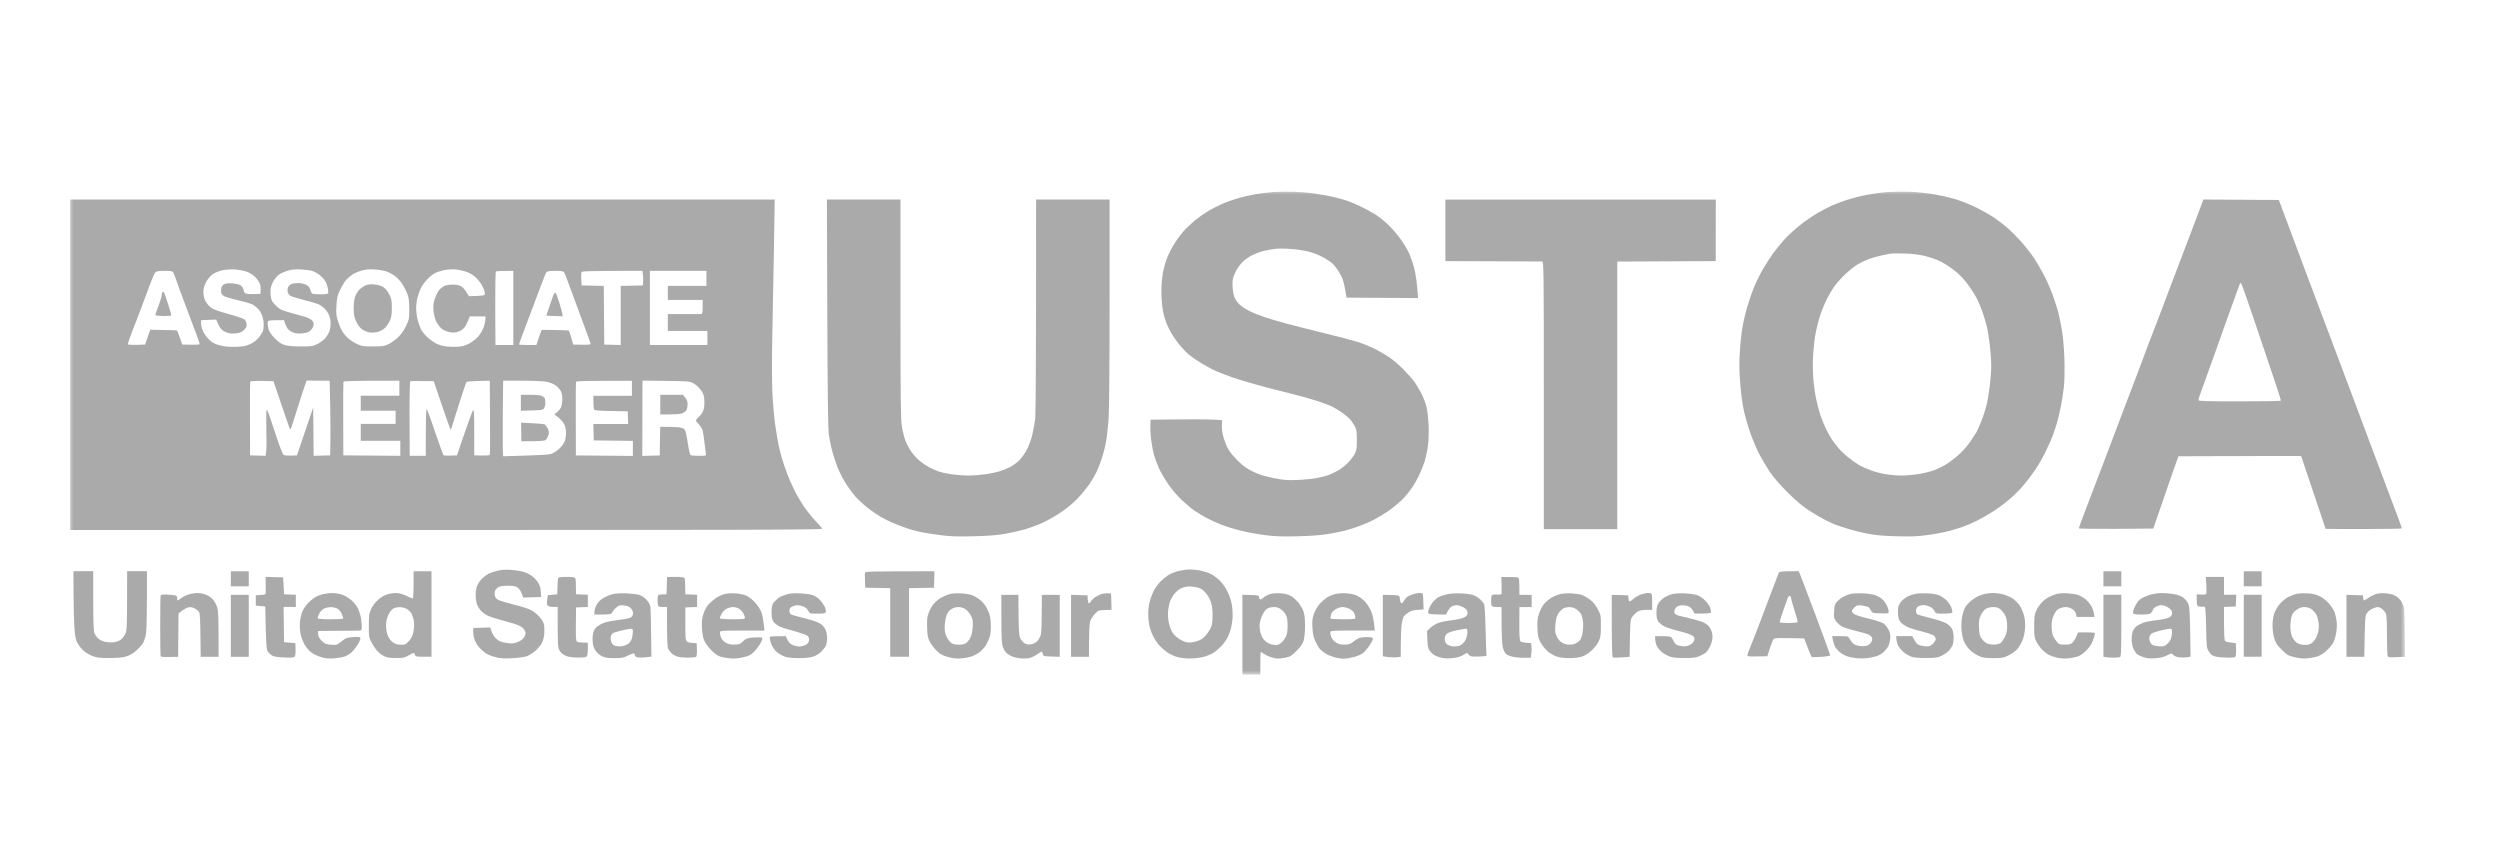 <?xml version="1.0" encoding="UTF-8"?> <svg xmlns="http://www.w3.org/2000/svg" width="289" height="100" viewBox="0 0 289 100" fill="none"><mask id="mask0_15875_25059" style="mask-type:luminance" maskUnits="userSpaceOnUse" x="8" y="22" width="270" height="56"><path d="M278 22H8V78H278V22Z" fill="white"></path></mask><g mask="url(#mask0_15875_25059)"><path d="M145.091 22.456C145.635 22.358 146.583 22.239 147.214 22.196C147.846 22.163 148.902 22.141 149.555 22.163C150.209 22.196 151.069 22.25 151.461 22.304C151.853 22.358 152.637 22.478 153.203 22.575C153.769 22.673 154.651 22.879 155.163 23.031C155.675 23.172 156.578 23.52 157.177 23.813C157.776 24.095 158.615 24.551 159.029 24.811C159.442 25.082 160.139 25.647 160.553 26.059C160.978 26.472 161.598 27.199 161.936 27.676C162.273 28.154 162.698 28.859 162.883 29.25C163.057 29.641 163.34 30.444 163.493 31.041C163.645 31.648 163.809 32.647 163.929 34.459L155.653 34.405L155.522 33.591C155.457 33.146 155.315 32.56 155.218 32.289C155.119 32.017 154.869 31.551 154.673 31.258C154.477 30.954 154.194 30.607 154.052 30.476C153.911 30.346 153.508 30.064 153.148 29.847C152.789 29.641 152.114 29.337 151.646 29.196C151.156 29.033 150.274 28.87 149.534 28.805C148.826 28.74 147.933 28.718 147.541 28.751C147.149 28.794 146.517 28.903 146.125 29C145.733 29.087 145.134 29.315 144.797 29.478C144.448 29.651 143.958 29.977 143.708 30.216C143.447 30.444 143.066 30.965 142.859 31.377C142.532 32.017 142.477 32.224 142.477 32.875C142.477 33.298 142.554 33.884 142.641 34.188C142.75 34.535 142.957 34.872 143.251 35.165C143.49 35.403 144.056 35.772 144.503 35.989C144.949 36.206 145.777 36.532 146.343 36.717C146.909 36.901 148.042 37.227 148.847 37.444C149.653 37.661 151.591 38.149 153.148 38.529C154.706 38.909 156.393 39.354 156.905 39.517C157.417 39.669 158.223 39.994 158.702 40.222C159.181 40.439 159.965 40.884 160.444 41.199C160.923 41.503 161.729 42.186 162.241 42.707C162.753 43.228 163.34 43.89 163.537 44.183C163.743 44.476 164.103 45.084 164.332 45.529C164.56 45.974 164.821 46.679 164.919 47.103C165.017 47.526 165.115 48.427 165.148 49.11C165.181 49.794 165.159 50.836 165.083 51.422C165.017 51.997 164.832 52.876 164.68 53.365C164.516 53.864 164.223 54.591 164.027 54.992C163.82 55.405 163.493 55.991 163.286 56.295C163.079 56.61 162.633 57.185 162.284 57.565C161.925 57.945 161.152 58.607 160.553 59.03C159.954 59.442 159.029 59.996 158.484 60.245C157.94 60.495 157.21 60.799 156.851 60.918C156.491 61.038 155.925 61.211 155.599 61.309C155.272 61.396 154.412 61.58 153.693 61.7C152.778 61.862 151.7 61.949 150.1 61.992C148.314 62.036 147.486 62.014 146.343 61.873C145.537 61.776 144.263 61.548 143.512 61.363C142.761 61.19 141.715 60.864 141.171 60.647C140.626 60.441 139.875 60.093 139.483 59.876C139.091 59.67 138.481 59.301 138.122 59.062C137.763 58.824 137.055 58.227 136.554 57.749C136.031 57.25 135.367 56.447 134.997 55.893C134.638 55.362 134.18 54.58 133.984 54.157C133.788 53.734 133.527 53.028 133.407 52.583C133.276 52.138 133.124 51.303 133.059 50.738C132.993 50.174 132.95 49.436 133.004 48.514L136.706 48.481C138.743 48.459 140.605 48.481 141.28 48.579L141.247 49.089C141.225 49.371 141.28 49.924 141.378 50.337C141.476 50.738 141.704 51.368 141.89 51.748C142.118 52.182 142.521 52.703 143.066 53.234C143.697 53.864 144.111 54.168 144.819 54.504C145.494 54.841 146.125 55.036 147.16 55.253C148.423 55.503 148.739 55.535 150.045 55.481C150.851 55.448 151.885 55.34 152.332 55.242C152.778 55.155 153.366 54.992 153.639 54.895C153.911 54.786 154.401 54.548 154.727 54.363C155.054 54.168 155.555 53.777 155.838 53.484C156.11 53.202 156.459 52.746 156.6 52.475C156.818 52.051 156.851 51.834 156.851 50.847C156.851 49.946 156.807 49.631 156.644 49.327C156.524 49.121 156.306 48.785 156.154 48.579C156.002 48.372 155.577 48.003 155.218 47.754C154.858 47.493 154.325 47.168 154.02 47.016C153.726 46.864 152.931 46.571 152.277 46.354C151.624 46.137 150.176 45.735 149.065 45.464C147.955 45.193 146.267 44.758 145.309 44.487C144.35 44.227 143.098 43.847 142.532 43.651C141.966 43.445 141.127 43.13 140.681 42.946C140.234 42.761 139.429 42.327 138.884 41.991C138.34 41.665 137.686 41.21 137.425 40.992C137.153 40.765 136.619 40.2 136.238 39.723C135.825 39.213 135.334 38.442 135.073 37.878C134.768 37.248 134.55 36.554 134.431 35.924C134.333 35.392 134.256 34.383 134.256 33.7C134.256 32.994 134.333 32.05 134.431 31.529C134.529 31.019 134.757 30.216 134.942 29.738C135.128 29.261 135.563 28.458 135.901 27.948C136.238 27.438 136.75 26.786 137.044 26.482C137.338 26.189 137.85 25.712 138.176 25.441C138.503 25.169 139.146 24.724 139.592 24.442C140.038 24.171 140.801 23.78 141.28 23.574C141.759 23.357 142.586 23.064 143.131 22.912C143.675 22.76 144.546 22.554 145.091 22.456Z" fill="#AAAAAA"></path><path d="M95.808 50.195C95.721 49.555 95.667 45.312 95.634 36.174L95.59 23.064H104.094V35.631C104.094 45.93 104.127 48.372 104.247 49.218C104.334 49.783 104.519 50.543 104.65 50.901C104.78 51.259 105.096 51.856 105.357 52.236C105.619 52.605 106.098 53.115 106.414 53.354C106.719 53.603 107.23 53.929 107.524 54.081C107.829 54.222 108.265 54.417 108.504 54.504C108.744 54.591 109.376 54.732 109.92 54.819C110.464 54.895 111.368 54.971 111.934 54.971C112.501 54.971 113.437 54.895 114.003 54.808C114.57 54.721 115.255 54.58 115.528 54.493C115.8 54.417 116.312 54.2 116.671 54.037C117.03 53.864 117.542 53.505 117.814 53.234C118.087 52.963 118.479 52.398 118.696 51.986C118.925 51.563 119.208 50.792 119.339 50.25C119.469 49.718 119.622 48.839 119.676 48.296C119.731 47.764 119.774 41.86 119.774 23.064H128.268V34.893C128.268 41.925 128.224 47.395 128.159 48.383C128.093 49.284 127.963 50.477 127.865 51.009C127.778 51.552 127.56 52.398 127.396 52.908C127.233 53.419 126.961 54.124 126.798 54.482C126.634 54.84 126.253 55.502 125.948 55.947C125.644 56.392 125.001 57.174 124.522 57.673C123.945 58.259 123.226 58.845 122.442 59.355C121.789 59.778 120.831 60.31 120.319 60.527C119.807 60.744 118.958 61.048 118.413 61.211C117.869 61.363 116.867 61.591 116.181 61.71C115.288 61.873 114.243 61.949 112.533 61.992C110.628 62.036 109.844 62.014 108.722 61.862C107.949 61.764 106.969 61.612 106.544 61.526C106.131 61.439 105.488 61.276 105.129 61.167C104.77 61.059 104.04 60.788 103.496 60.56C102.951 60.343 102.2 59.974 101.808 59.746C101.416 59.518 100.73 59.051 100.283 58.693C99.837 58.346 99.195 57.749 98.868 57.38C98.541 57 98.008 56.273 97.692 55.752C97.376 55.231 96.962 54.417 96.788 53.94C96.603 53.462 96.331 52.637 96.189 52.095C96.048 51.563 95.873 50.706 95.808 50.195Z" fill="#AAAAAA"></path><path d="M167.086 30.183V26.624V23.075H198.348L198.337 30.183L186.958 30.238V61.168H178.465V45.703C178.465 31.041 178.454 30.227 178.269 30.227C178.171 30.227 175.612 30.216 167.086 30.183Z" fill="#AAAAAA"></path><path d="M56.51 66.301C56.695 66.214 57.12 66.073 57.468 65.986C57.86 65.878 58.394 65.835 58.906 65.867C59.363 65.889 59.995 65.975 60.321 66.052C60.659 66.128 61.149 66.334 61.41 66.529C61.682 66.713 62.042 67.083 62.205 67.343C62.434 67.701 62.521 67.983 62.553 69.014L60.484 69.079L60.321 68.624C60.234 68.374 60.027 68.07 59.853 67.94C59.602 67.755 59.385 67.712 58.71 67.712C58.089 67.712 57.784 67.766 57.566 67.907C57.414 68.016 57.251 68.211 57.207 68.341C57.174 68.472 57.174 68.721 57.207 68.884C57.251 69.079 57.403 69.242 57.632 69.362C57.828 69.459 58.623 69.698 59.396 69.893C60.18 70.078 61.062 70.36 61.356 70.512C61.661 70.653 62.118 71.022 62.368 71.315C62.717 71.706 62.847 71.966 62.902 72.324C62.934 72.596 62.945 73.062 62.913 73.356C62.88 73.659 62.76 74.093 62.641 74.332C62.521 74.571 62.183 74.983 61.889 75.233C61.595 75.493 61.138 75.775 60.866 75.873C60.604 75.96 59.842 76.058 59.178 76.09C58.285 76.134 57.817 76.112 57.305 75.971C56.924 75.884 56.434 75.689 56.216 75.548C55.987 75.407 55.617 75.092 55.399 74.842C55.16 74.571 54.92 74.159 54.822 73.822C54.724 73.507 54.67 73.106 54.713 72.596L56.673 72.531L56.815 72.975C56.891 73.214 57.109 73.583 57.305 73.779C57.556 74.039 57.817 74.18 58.231 74.267C58.546 74.332 58.949 74.386 59.123 74.386C59.308 74.386 59.657 74.3 59.918 74.191C60.169 74.083 60.463 73.865 60.572 73.703C60.67 73.54 60.757 73.301 60.757 73.171C60.757 73.041 60.626 72.791 60.463 72.618C60.256 72.411 59.875 72.238 59.287 72.064C58.808 71.923 58.024 71.706 57.545 71.565C57.065 71.434 56.51 71.239 56.292 71.13C56.086 71.022 55.781 70.794 55.617 70.631C55.465 70.458 55.247 70.143 55.16 69.915C55.062 69.687 54.986 69.188 54.986 68.797C54.986 68.352 55.062 67.929 55.193 67.636C55.301 67.386 55.574 67.017 55.791 66.822C56.009 66.627 56.336 66.399 56.51 66.301Z" fill="#AAAAAA"></path><path d="M8.589 72.378C8.545 71.608 8.502 69.86 8.502 68.504L8.491 66.029H10.777V69.448C10.777 71.608 10.821 72.986 10.897 73.171C10.963 73.333 11.148 73.605 11.311 73.767C11.485 73.952 11.801 74.115 12.138 74.191C12.443 74.256 12.912 74.277 13.173 74.245C13.445 74.212 13.815 74.071 13.989 73.93C14.164 73.8 14.392 73.485 14.501 73.246C14.675 72.867 14.697 72.454 14.697 66.029H16.984V69.318C16.984 71.119 16.94 72.91 16.875 73.279C16.821 73.648 16.657 74.136 16.516 74.364C16.374 74.592 16.015 74.983 15.721 75.243C15.394 75.536 14.97 75.775 14.588 75.884C14.175 76.014 13.587 76.068 12.628 76.068C11.441 76.068 11.191 76.036 10.614 75.808C10.255 75.656 9.786 75.363 9.558 75.124C9.329 74.907 9.046 74.505 8.915 74.256C8.73 73.887 8.665 73.496 8.589 72.378Z" fill="#AAAAAA"></path><path d="M26.686 67.777V66.909V66.04H28.755V67.777H26.686Z" fill="#AAAAAA"></path><path d="M99.989 67.137C99.968 66.692 99.978 66.268 100.011 66.182C100.055 66.062 100.817 66.04 108.025 66.04L107.971 67.94L105.085 67.994V75.917H102.908V67.994L100.022 67.94L99.989 67.137Z" fill="#AAAAAA"></path><path d="M243.156 67.777V66.909V66.04H245.224V67.777H243.156Z" fill="#AAAAAA"></path><path d="M259.38 67.777V66.909V66.04H261.448V67.777H259.38Z" fill="#AAAAAA"></path><path d="M30.726 68.559C30.726 68.461 30.726 67.994 30.715 67.528L30.704 66.681L32.729 66.746L32.838 68.7L34.199 68.754V70.165H32.783L32.838 74.235L34.145 74.343L34.166 75.049C34.188 75.493 34.145 75.808 34.058 75.906C33.959 76.014 33.665 76.047 32.838 76.004C32.054 75.971 31.662 75.906 31.444 75.776C31.281 75.678 31.063 75.461 30.954 75.298C30.791 75.049 30.758 74.647 30.66 70.11L29.571 70.002V68.808L30.137 68.776C30.595 68.754 30.715 68.71 30.726 68.559Z" fill="#AAAAAA"></path><path d="M64.448 67.831C64.459 67.354 64.492 66.898 64.525 66.833C64.557 66.735 64.862 66.691 65.504 66.691C66.125 66.691 66.452 66.735 66.506 66.833C66.55 66.898 66.582 67.354 66.593 68.699L67.954 68.754V70.165L66.593 70.219L66.572 72.118C66.55 73.507 66.582 74.05 66.68 74.158C66.757 74.234 67.051 74.299 67.954 74.288V75.026C67.954 75.45 67.9 75.808 67.824 75.895C67.737 75.981 67.377 76.025 66.811 76.014C66.267 76.014 65.755 75.949 65.45 75.829C65.134 75.71 64.884 75.515 64.72 75.265C64.47 74.896 64.459 74.82 64.47 70.165H64.002C63.751 70.165 63.457 70.11 63.359 70.034C63.196 69.915 63.185 69.795 63.327 68.808L64.416 68.699L64.448 67.831Z" fill="#AAAAAA"></path><path d="M77.047 68.699L77.079 67.701L77.112 66.691H78.081C78.756 66.691 79.083 66.735 79.137 66.833C79.181 66.898 79.213 67.354 79.224 68.699L80.585 68.754V70.165L79.224 70.219V72.085C79.224 73.735 79.246 73.974 79.421 74.147C79.54 74.278 79.78 74.343 80.531 74.343L80.564 75.102C80.575 75.623 80.542 75.884 80.455 75.938C80.379 75.981 79.943 76.025 79.497 76.025C79.05 76.025 78.506 75.971 78.299 75.906C78.092 75.829 77.798 75.678 77.656 75.547C77.526 75.428 77.341 75.189 77.254 75.026C77.134 74.788 77.101 74.191 77.101 70.165H76.611C76.274 70.165 76.099 70.11 76.067 70.001C76.034 69.915 76.012 69.633 76.012 69.383C76.012 69.123 76.045 68.862 76.099 68.808C76.143 68.743 76.372 68.699 77.047 68.699Z" fill="#AAAAAA"></path><path d="M173.587 68.569C173.587 68.46 173.587 68.004 173.576 67.538L173.554 66.702H174.436C174.915 66.702 175.384 66.724 175.482 66.756C175.612 66.789 175.645 67.006 175.645 68.764H177.06V70.175H175.645L175.634 72.096C175.634 73.539 175.667 74.049 175.776 74.147C175.852 74.223 176.157 74.299 177.006 74.353L177.039 74.842C177.06 75.102 177.05 75.482 176.952 76.036H176.135C175.678 76.036 175.079 75.981 174.795 75.905C174.513 75.84 174.175 75.688 174.055 75.558C173.935 75.428 173.772 75.07 173.707 74.755C173.63 74.429 173.576 73.333 173.576 70.175H173.141C172.901 70.175 172.629 70.143 172.542 70.121C172.422 70.077 172.378 69.904 172.378 69.524C172.378 69.22 172.4 68.916 172.433 68.84C172.465 68.754 172.672 68.71 173.032 68.732C173.478 68.754 173.576 68.732 173.587 68.569Z" fill="#AAAAAA"></path><path d="M255.058 68.569C255.079 68.46 255.068 67.994 255.047 67.538L254.992 66.691H257.093V68.754H258.51L258.455 70.11L257.093 70.165V72.042C257.093 73.062 257.137 73.984 257.202 74.071C257.257 74.169 257.528 74.256 258.455 74.343L258.488 74.939C258.51 75.265 258.488 75.645 258.455 75.786C258.4 76.003 258.335 76.025 257.583 76.025C257.137 76.025 256.516 75.981 256.223 75.916C255.755 75.819 255.635 75.743 255.372 75.352C255.079 74.907 255.079 74.896 255.025 72.515V72.509C254.97 70.186 254.959 70.11 254.751 70.132C254.633 70.154 254.393 70.132 254.229 70.11C253.947 70.056 253.936 70.034 253.936 68.699L254.48 68.732C254.926 68.754 255.025 68.721 255.058 68.569Z" fill="#AAAAAA"></path><path d="M20.991 69.112C21.209 68.949 21.611 68.754 21.895 68.689C22.167 68.612 22.57 68.558 22.787 68.547C23.016 68.547 23.43 68.612 23.713 68.71C24.04 68.819 24.377 69.036 24.595 69.285C24.791 69.502 25.031 69.926 25.118 70.23C25.238 70.631 25.27 71.402 25.27 75.927H23.201L23.169 73.453C23.158 71.858 23.103 70.902 23.027 70.772C22.951 70.653 22.733 70.457 22.537 70.349C22.265 70.197 22.058 70.165 21.786 70.208C21.579 70.251 21.23 70.425 20.642 70.913L20.588 75.927L19.608 75.949C18.911 75.971 18.617 75.938 18.573 75.84C18.541 75.765 18.519 74.191 18.519 72.346C18.519 70.49 18.541 68.916 18.573 68.84C18.617 68.743 18.846 68.71 19.314 68.732C19.684 68.754 20.098 68.797 20.229 68.819C20.414 68.851 20.479 68.949 20.479 69.144C20.479 69.285 20.501 69.416 20.534 69.416C20.566 69.416 20.773 69.275 20.991 69.112Z" fill="#AAAAAA"></path><path d="M90.059 69.079C90.211 68.97 90.603 68.808 90.93 68.71C91.354 68.591 91.812 68.558 92.509 68.591C93.042 68.623 93.685 68.699 93.924 68.786C94.164 68.862 94.534 69.101 94.741 69.307C94.948 69.524 95.209 69.893 95.329 70.121C95.438 70.359 95.503 70.631 95.459 70.739C95.405 70.902 95.253 70.935 94.49 70.935C93.598 70.935 93.598 70.935 93.434 70.609C93.325 70.392 93.118 70.208 92.857 70.11C92.639 70.023 92.334 69.958 92.182 69.958C92.029 69.958 91.757 70.023 91.583 70.121C91.333 70.24 91.256 70.349 91.256 70.609C91.256 70.804 91.333 70.967 91.442 71.032C91.55 71.087 92.149 71.26 92.781 71.412C93.412 71.564 94.12 71.77 94.36 71.868C94.599 71.955 94.915 72.139 95.057 72.27C95.198 72.4 95.383 72.66 95.459 72.856C95.547 73.051 95.612 73.453 95.612 73.756C95.612 74.049 95.558 74.429 95.492 74.592C95.438 74.755 95.198 75.07 94.98 75.297C94.741 75.536 94.349 75.786 94.033 75.894C93.674 76.014 93.118 76.079 92.4 76.079C91.725 76.079 91.104 76.025 90.777 75.927C90.483 75.829 90.037 75.58 89.797 75.374C89.514 75.124 89.285 74.787 89.155 74.451C89.057 74.158 88.97 73.832 88.97 73.724C88.97 73.561 89.09 73.539 90.821 73.539L91.039 73.974C91.184 74.263 91.383 74.462 91.637 74.57C91.844 74.657 92.193 74.733 92.4 74.733C92.606 74.733 92.912 74.657 93.075 74.581C93.249 74.494 93.412 74.353 93.456 74.256C93.51 74.158 93.543 73.995 93.543 73.887C93.543 73.778 93.467 73.615 93.358 73.507C93.249 73.409 92.552 73.159 91.801 72.953C91.049 72.758 90.287 72.519 90.113 72.421C89.928 72.324 89.677 72.15 89.536 72.02C89.405 71.901 89.264 71.618 89.231 71.391C89.188 71.163 89.177 70.728 89.198 70.425C89.231 70.012 89.318 69.784 89.514 69.567C89.666 69.415 89.906 69.187 90.059 69.079Z" fill="#AAAAAA"></path><path d="M126.558 69.057C126.754 68.927 127.092 68.754 127.299 68.678C127.506 68.612 127.854 68.558 128.442 68.602L128.496 70.501L127.723 70.522C126.983 70.544 126.939 70.566 126.547 70.989C126.319 71.228 126.079 71.619 126.014 71.857C125.937 72.096 125.883 73.073 125.883 75.927H123.814V68.764L125.72 68.819L125.741 69.274C125.763 69.524 125.818 69.741 125.883 69.741C125.937 69.741 126.036 69.644 126.101 69.524C126.155 69.405 126.373 69.199 126.558 69.057Z" fill="#AAAAAA"></path><path d="M162.361 69.361C162.524 69.068 162.72 68.927 163.145 68.765C163.46 68.645 163.885 68.547 164.07 68.547C164.266 68.547 164.451 68.58 164.473 68.623C164.495 68.667 164.527 69.101 164.571 70.447L163.874 70.501C163.362 70.534 163.057 70.62 162.774 70.827C162.557 70.968 162.328 71.174 162.262 71.282C162.197 71.391 162.099 71.782 162.034 72.15C161.979 72.519 161.925 73.529 161.925 75.927L161.457 75.982C161.206 76.014 160.738 76.003 159.856 75.873V68.765L160.803 68.786C161.664 68.808 161.762 68.829 161.794 69.036C161.805 69.155 161.849 69.361 161.87 69.492C161.903 69.622 161.969 69.741 162.034 69.741C162.088 69.741 162.241 69.568 162.361 69.361Z" fill="#AAAAAA"></path><path d="M188.842 69.21C189.038 69.036 189.419 68.819 189.692 68.721C189.964 68.634 190.345 68.547 190.53 68.547C190.759 68.547 190.911 68.602 190.944 68.71C190.977 68.797 190.998 69.231 190.998 70.501H190.312C189.844 70.501 189.539 70.566 189.31 70.707C189.125 70.816 188.864 71.076 188.712 71.272C188.45 71.629 188.439 71.684 188.385 75.927L187.481 75.993C186.991 76.036 186.523 76.036 186.447 75.993C186.349 75.938 186.316 75.092 186.316 68.765L188.222 68.819L188.243 69.166C188.265 69.361 188.32 69.524 188.385 69.524C188.439 69.524 188.657 69.383 188.842 69.21Z" fill="#AAAAAA"></path><path d="M192.425 69.057C192.686 68.895 193.122 68.71 193.394 68.656C193.666 68.602 194.276 68.569 194.755 68.591C195.234 68.612 195.844 68.689 196.116 68.775C196.432 68.862 196.78 69.09 197.096 69.405C197.368 69.676 197.64 70.067 197.706 70.284C197.771 70.49 197.804 70.718 197.782 70.794C197.76 70.892 197.477 70.935 195.898 70.935L195.68 70.555C195.528 70.284 195.343 70.132 195.049 70.045C194.831 69.98 194.461 69.958 194.232 69.991C193.96 70.034 193.775 70.154 193.666 70.338C193.579 70.479 193.524 70.707 193.557 70.826C193.59 70.946 193.753 71.076 193.96 71.141C194.156 71.195 194.755 71.347 195.299 71.467C195.833 71.597 196.475 71.781 196.715 71.868C196.954 71.955 197.27 72.139 197.412 72.27C197.553 72.4 197.738 72.66 197.815 72.856C197.902 73.051 197.967 73.42 197.967 73.67C197.967 73.93 197.847 74.375 197.706 74.679C197.564 74.972 197.357 75.298 197.248 75.395C197.139 75.504 196.791 75.689 196.497 75.829C196.029 76.036 195.767 76.068 194.7 76.068C193.797 76.068 193.317 76.014 192.98 75.884C192.73 75.786 192.348 75.569 192.131 75.406C191.924 75.243 191.652 74.918 191.532 74.679C191.423 74.44 191.325 74.082 191.325 73.54H192.196C192.762 73.54 193.111 73.583 193.198 73.67C193.274 73.757 193.415 73.974 193.503 74.169C193.622 74.429 193.775 74.549 194.047 74.625C194.254 74.679 194.57 74.722 194.755 74.722C194.929 74.722 195.245 74.625 195.43 74.505C195.637 74.386 195.822 74.169 195.855 73.995C195.909 73.757 195.876 73.659 195.648 73.485C195.495 73.366 194.809 73.127 194.134 72.965C193.459 72.802 192.686 72.552 192.425 72.422C192.152 72.292 191.837 72.042 191.717 71.868C191.543 71.629 191.488 71.401 191.488 70.837C191.488 70.305 191.543 70.012 191.717 69.741C191.837 69.524 192.152 69.22 192.425 69.057Z" fill="#AAAAAA"></path><path d="M213.124 68.971C213.353 68.851 213.723 68.71 213.941 68.656C214.17 68.602 214.79 68.569 215.335 68.591C215.868 68.612 216.532 68.71 216.805 68.808C217.077 68.906 217.436 69.123 217.6 69.274C217.774 69.437 218.002 69.752 218.122 69.98C218.231 70.208 218.329 70.512 218.329 70.664C218.329 70.924 218.329 70.935 217.382 70.902C216.478 70.881 216.424 70.859 216.304 70.609C216.228 70.457 216.108 70.273 216.021 70.208C215.945 70.132 215.607 70.045 215.28 70.001C214.736 69.937 214.66 69.958 214.377 70.208C214.213 70.371 214.083 70.566 214.083 70.664C214.083 70.75 214.224 70.902 214.387 71.011C214.562 71.119 215.302 71.347 216.053 71.521C216.794 71.706 217.545 71.944 217.73 72.064C217.905 72.183 218.166 72.509 218.307 72.78C218.503 73.149 218.547 73.388 218.514 73.811C218.482 74.104 218.394 74.495 218.297 74.679C218.209 74.853 217.97 75.157 217.774 75.352C217.567 75.547 217.186 75.775 216.914 75.862C216.641 75.949 216.108 76.057 215.716 76.09C215.291 76.133 214.681 76.112 214.191 76.025C213.625 75.927 213.233 75.786 212.885 75.547C212.613 75.363 212.286 75.026 212.155 74.788C212.024 74.549 211.894 74.169 211.796 73.54H212.721C213.625 73.54 213.647 73.54 213.799 73.833C213.886 73.995 214.072 74.245 214.213 74.375C214.377 74.527 214.66 74.636 215.008 74.679C215.313 74.722 215.683 74.701 215.846 74.625C216.021 74.56 216.228 74.386 216.315 74.245C216.402 74.093 216.456 73.876 216.424 73.757C216.391 73.637 216.217 73.464 216.043 73.377C215.857 73.279 215.204 73.084 214.573 72.943C213.941 72.791 213.233 72.574 212.994 72.454C212.754 72.335 212.427 72.053 212.264 71.825C211.992 71.456 211.981 71.347 212.024 70.642C212.057 69.958 212.112 69.817 212.395 69.513C212.569 69.329 212.907 69.079 213.124 68.971Z" fill="#AAAAAA"></path><path d="M220.616 68.906C220.823 68.808 221.193 68.689 221.432 68.645C221.672 68.591 222.282 68.569 222.794 68.591C223.403 68.612 223.882 68.699 224.209 68.84C224.481 68.96 224.873 69.242 225.091 69.47C225.298 69.709 225.538 70.078 225.603 70.305C225.679 70.533 225.712 70.761 225.679 70.826C225.646 70.881 225.211 70.935 224.699 70.935C223.784 70.935 223.773 70.924 223.61 70.609C223.523 70.425 223.284 70.208 223.066 70.121C222.859 70.023 222.521 69.947 222.325 69.947C222.14 69.947 221.868 70.023 221.727 70.11C221.567 70.226 221.487 70.392 221.487 70.609C221.487 70.805 221.563 70.968 221.672 71.033C221.781 71.087 222.478 71.282 223.229 71.467C224.057 71.673 224.775 71.922 225.059 72.096C225.309 72.259 225.592 72.552 225.679 72.747C225.766 72.943 225.843 73.366 225.843 73.702C225.843 74.028 225.788 74.419 225.734 74.571C225.668 74.712 225.483 74.994 225.32 75.189C225.146 75.385 224.764 75.656 224.47 75.797C224.013 76.025 223.763 76.057 222.739 76.068C222.064 76.079 221.324 76.025 221.051 75.949C220.779 75.873 220.343 75.623 220.082 75.406C219.81 75.178 219.505 74.809 219.396 74.571C219.298 74.332 219.2 73.995 219.2 73.54H221.051L221.324 74.028C221.541 74.408 221.683 74.538 221.999 74.614C222.227 74.679 222.576 74.722 222.772 74.722C223.033 74.722 223.229 74.636 223.458 74.408C223.632 74.223 223.773 73.995 223.773 73.887C223.773 73.778 223.697 73.616 223.589 73.507C223.48 73.399 222.924 73.203 222.358 73.051C221.792 72.91 221.051 72.693 220.725 72.574C220.398 72.444 219.973 72.194 219.799 72.01C219.549 71.749 219.462 71.543 219.418 71.109C219.385 70.805 219.396 70.382 219.44 70.175C219.483 69.958 219.679 69.633 219.875 69.437C220.071 69.242 220.409 69.003 220.616 68.906Z" fill="#AAAAAA"></path><path d="M236.785 69.058C237.026 68.928 237.417 68.765 237.658 68.689C237.929 68.602 238.407 68.558 238.91 68.58C239.356 68.613 239.944 68.689 240.204 68.775C240.467 68.852 240.891 69.101 241.131 69.307C241.381 69.524 241.687 69.915 241.816 70.175C241.947 70.447 242.067 70.805 242.122 71.315H240.062L239.977 70.957C239.922 70.729 239.759 70.523 239.529 70.392C239.345 70.273 239.017 70.175 238.823 70.175C238.637 70.175 238.3 70.241 238.093 70.338C237.808 70.458 237.647 70.631 237.439 71.065C237.233 71.5 237.168 71.814 237.168 72.368C237.168 72.769 237.233 73.258 237.308 73.453C237.395 73.648 237.592 73.963 237.745 74.159C238.016 74.484 238.082 74.517 238.692 74.517C239.258 74.517 239.4 74.473 239.616 74.245C239.769 74.093 239.966 73.779 240.215 73.106H241.195C241.991 73.106 242.176 73.128 242.176 73.269C242.176 73.356 242.067 73.703 241.936 74.05C241.783 74.473 241.523 74.853 241.153 75.222C240.782 75.58 240.434 75.819 240.106 75.917C239.835 75.993 239.345 76.079 239.017 76.112C238.692 76.145 238.147 76.112 237.819 76.036C237.494 75.96 237.048 75.808 236.84 75.7C236.634 75.591 236.285 75.32 236.068 75.092C235.849 74.864 235.554 74.452 235.414 74.191C235.185 73.757 235.152 73.551 235.152 72.4C235.152 71.304 235.185 71.011 235.382 70.61C235.502 70.338 235.773 69.926 235.981 69.698C236.186 69.459 236.547 69.177 236.785 69.058Z" fill="#AAAAAA"></path><path d="M273.754 69.133C273.96 68.992 274.331 68.797 274.57 68.699C274.86 68.591 275.241 68.551 275.713 68.58C276.104 68.612 276.594 68.71 276.802 68.819C277.01 68.916 277.302 69.155 277.456 69.34C277.609 69.524 277.781 69.85 277.858 70.067C277.945 70.316 277.989 71.315 278 75.927L277.423 75.949C277.119 75.96 276.682 75.971 276.476 75.981C276.268 75.992 276.061 75.938 276.019 75.873C275.975 75.808 275.932 74.722 275.932 73.453C275.932 71.879 275.888 71.065 275.801 70.902C275.735 70.772 275.549 70.555 275.398 70.414C275.245 70.284 275.005 70.175 274.865 70.175C274.734 70.175 274.428 70.273 274.189 70.392C273.938 70.512 273.678 70.761 273.568 70.957C273.404 71.25 273.372 71.684 273.317 75.927H271.249V68.764L273.155 68.819L273.177 69.112C273.199 69.274 273.24 69.405 273.284 69.405C273.339 69.405 273.547 69.285 273.754 69.133Z" fill="#AAAAAA"></path><path d="M26.686 75.927V72.346V68.765H28.755V75.927H26.686Z" fill="#AAAAAA"></path><path d="M115.93 74.788C115.8 74.441 115.767 73.724 115.756 71.554V68.765H117.727L117.749 71.12C117.771 73.127 117.803 73.529 117.967 73.833C118.065 74.028 118.283 74.267 118.446 74.365C118.664 74.495 118.871 74.527 119.186 74.484C119.448 74.441 119.731 74.299 119.894 74.126C120.046 73.974 120.232 73.67 120.297 73.442C120.384 73.182 120.438 72.313 120.438 68.765H122.507V75.927L121.56 75.895C120.7 75.873 120.602 75.841 120.569 75.656C120.547 75.537 120.493 75.395 120.46 75.352C120.417 75.298 120.188 75.417 119.949 75.602C119.709 75.786 119.317 75.982 119.077 76.047C118.838 76.112 118.348 76.144 117.989 76.112C117.629 76.079 117.139 75.96 116.9 75.841C116.66 75.721 116.377 75.526 116.279 75.417C116.17 75.309 116.018 75.027 115.93 74.788Z" fill="#AAAAAA"></path><path d="M243.156 75.916V72.335V68.753H245.224V72.335C245.224 75.417 245.191 75.927 245.062 75.97C244.964 76.003 244.614 76.025 244.266 76.025C243.919 76.025 243.525 76.003 243.156 75.916Z" fill="#AAAAAA"></path><path d="M259.38 75.916V72.335V68.753H261.448V75.916H259.38Z" fill="#AAAAAA"></path><path fill-rule="evenodd" clip-rule="evenodd" d="M147.976 68.58C148.379 68.602 148.869 68.71 149.12 68.84C149.36 68.949 149.762 69.285 150.024 69.578C150.274 69.871 150.567 70.359 150.676 70.652C150.807 71.032 150.862 71.543 150.862 72.335C150.862 73.008 150.797 73.692 150.71 74.017C150.59 74.43 150.383 74.722 149.893 75.221C149.327 75.797 149.142 75.917 148.663 76.014C148.347 76.079 147.922 76.133 147.737 76.133C147.541 76.133 147.16 76.057 146.888 75.96C146.616 75.873 146.267 75.7 146.103 75.58C145.929 75.472 145.777 75.374 145.744 75.374C145.712 75.374 145.69 75.96 145.69 77.978H143.621V68.754L144.579 68.786C145.472 68.808 145.526 68.819 145.548 69.057C145.57 69.187 145.646 69.296 145.712 69.296C145.788 69.307 145.951 69.198 146.071 69.079C146.191 68.949 146.506 68.776 146.778 68.689C147.072 68.602 147.552 68.558 147.976 68.58ZM147.269 70.176C147.03 70.176 146.703 70.24 146.54 70.327C146.365 70.414 146.114 70.718 145.973 71.011C145.831 71.293 145.679 71.738 145.636 72.009C145.581 72.313 145.614 72.725 145.701 73.095C145.788 73.474 145.963 73.811 146.18 74.028C146.365 74.223 146.713 74.43 146.975 74.495C147.225 74.56 147.542 74.581 147.683 74.549C147.814 74.505 148.042 74.375 148.173 74.245C148.314 74.125 148.532 73.833 148.641 73.616C148.794 73.301 148.848 72.975 148.848 72.314C148.837 71.619 148.793 71.326 148.619 71.033C148.499 70.827 148.249 70.544 148.053 70.414C147.836 70.251 147.541 70.165 147.269 70.176Z" fill="#AAAAAA"></path><path fill-rule="evenodd" clip-rule="evenodd" d="M220.823 22.163C221.585 22.195 222.859 22.336 223.708 22.488C224.547 22.629 225.744 22.923 226.376 23.129C227.008 23.346 228.032 23.78 228.664 24.095C229.295 24.42 230.154 24.909 230.567 25.191C230.983 25.473 231.689 26.015 232.137 26.417C232.583 26.808 233.311 27.546 233.76 28.056C234.195 28.566 234.826 29.369 235.141 29.847C235.458 30.325 235.981 31.225 236.307 31.854C236.635 32.483 237.08 33.504 237.308 34.133C237.526 34.763 237.809 35.642 237.929 36.087C238.049 36.532 238.246 37.487 238.364 38.203C238.495 39.006 238.604 40.276 238.648 41.513C238.681 42.663 238.659 44.009 238.594 44.66C238.528 45.29 238.374 46.31 238.245 46.939C238.125 47.569 237.918 48.416 237.797 48.839C237.679 49.262 237.45 49.935 237.296 50.358C237.135 50.781 236.763 51.628 236.448 52.258C236.142 52.887 235.598 53.842 235.229 54.373C234.87 54.905 234.227 55.741 233.814 56.218C233.399 56.696 232.67 57.413 232.189 57.803C231.722 58.205 230.918 58.791 230.406 59.117C229.895 59.453 229.066 59.93 228.554 60.18C228.043 60.44 227.28 60.766 226.867 60.907C226.453 61.059 225.669 61.287 225.124 61.428C224.58 61.569 223.512 61.764 222.728 61.862C221.639 62.014 220.834 62.036 219.244 61.992C217.828 61.96 216.794 61.873 215.977 61.71C215.324 61.591 214.311 61.341 213.745 61.167C213.179 60.994 212.504 60.777 212.243 60.68C211.992 60.582 211.426 60.332 211.001 60.115C210.565 59.898 209.716 59.399 209.117 59.008C208.344 58.509 207.615 57.879 206.602 56.88C205.677 55.947 204.969 55.122 204.544 54.482C204.196 53.95 203.673 53.06 203.389 52.529C203.106 51.997 202.66 50.944 202.388 50.196C202.116 49.447 201.768 48.253 201.604 47.537C201.419 46.723 201.256 45.497 201.168 44.281C201.049 42.816 201.038 41.915 201.125 40.645C201.179 39.723 201.321 38.431 201.441 37.769C201.549 37.107 201.822 35.989 202.04 35.273C202.257 34.557 202.628 33.504 202.878 32.939C203.118 32.375 203.564 31.496 203.869 30.986C204.174 30.476 204.664 29.717 204.958 29.304C205.263 28.892 205.829 28.186 206.221 27.741C206.613 27.297 207.407 26.57 207.973 26.114C208.54 25.647 209.444 25.017 209.988 24.702C210.532 24.377 211.284 23.975 211.676 23.801C212.068 23.617 212.874 23.313 213.473 23.118C214.072 22.922 215.128 22.652 215.814 22.521C216.5 22.391 217.61 22.239 218.263 22.196C218.917 22.152 220.071 22.141 220.823 22.163ZM220.224 29.304C219.506 29.283 218.777 29.293 218.591 29.315C218.406 29.347 217.916 29.434 217.502 29.532C217.089 29.619 216.446 29.793 216.087 29.923C215.727 30.053 215.139 30.335 214.779 30.541C214.42 30.747 213.767 31.269 213.32 31.692C212.885 32.104 212.308 32.745 212.057 33.103C211.796 33.461 211.426 34.101 211.208 34.513C211.001 34.937 210.707 35.62 210.555 36.033C210.402 36.456 210.196 37.139 210.097 37.552C209.999 37.975 209.869 38.583 209.815 38.909C209.76 39.234 209.662 40.114 209.608 40.862C209.553 41.676 209.542 42.761 209.608 43.575C209.651 44.324 209.804 45.442 209.934 46.071C210.065 46.701 210.294 47.58 210.446 48.025C210.599 48.469 210.904 49.208 211.121 49.653C211.35 50.098 211.644 50.641 211.796 50.847C211.938 51.053 212.253 51.476 212.504 51.769C212.743 52.073 213.266 52.561 213.647 52.865C214.028 53.18 214.595 53.571 214.889 53.745C215.194 53.929 215.803 54.2 216.25 54.363C216.696 54.537 217.48 54.732 217.992 54.819C218.504 54.905 219.331 54.971 219.843 54.971C220.355 54.971 221.226 54.894 221.782 54.807C222.326 54.721 223.142 54.515 223.567 54.363C224.002 54.2 224.71 53.853 225.124 53.581C225.538 53.31 226.224 52.767 226.639 52.377C227.041 51.986 227.607 51.324 227.867 50.901C228.141 50.478 228.422 50.044 228.499 49.924C228.575 49.805 228.806 49.262 229.022 48.73C229.241 48.199 229.512 47.363 229.632 46.886C229.752 46.408 229.927 45.399 230.014 44.639C230.111 43.869 230.187 42.826 230.187 42.306C230.187 41.774 230.111 40.688 230.025 39.886C229.927 39.083 229.763 38.052 229.642 37.607C229.533 37.162 229.306 36.424 229.142 35.979C228.989 35.534 228.707 34.871 228.521 34.513C228.346 34.155 227.9 33.449 227.53 32.939C227.172 32.44 226.572 31.789 226.213 31.496C225.853 31.192 225.309 30.801 225.015 30.617C224.71 30.422 224.221 30.161 223.927 30.042C223.622 29.912 222.968 29.705 222.457 29.575C221.869 29.434 221.052 29.337 220.224 29.304Z" fill="#AAAAAA"></path><path fill-rule="evenodd" clip-rule="evenodd" d="M263.431 23.118L263.942 24.475C264.216 25.224 265.357 28.273 266.478 31.258C267.6 34.242 268.68 37.128 268.886 37.66C269.093 38.203 270.007 40.612 270.912 43.032C271.826 45.452 273.199 49.109 273.96 51.172L273.993 51.26C274.764 53.319 275.886 56.308 276.509 57.955C277.141 59.627 277.664 61.027 277.664 61.081C277.654 61.124 275.674 61.156 273.251 61.156C270.836 61.156 268.861 61.145 268.842 61.135C268.842 61.112 268.199 59.224 267.427 56.924C266.644 54.629 266.014 52.744 266.011 52.724C266.011 52.702 262.821 52.702 251.825 52.745L251.226 54.428C250.898 55.351 250.243 57.239 248.916 61.102L244.614 61.135C242.248 61.145 240.323 61.124 240.313 61.081C240.303 61.027 240.727 59.898 241.238 58.552C241.761 57.206 242.882 54.254 243.744 51.986C244.592 49.718 245.475 47.395 245.692 46.831C245.91 46.266 246.236 45.431 246.4 44.986C246.575 44.541 246.901 43.683 247.119 43.086C247.338 42.489 247.631 41.708 247.773 41.35C247.904 40.992 248.197 40.233 248.404 39.668C248.621 39.104 248.993 38.127 249.242 37.498C249.483 36.868 249.885 35.826 250.126 35.164C250.375 34.513 251.431 31.724 252.476 28.978C253.512 26.233 254.447 23.78 254.546 23.519L254.708 23.063L263.431 23.118ZM259.054 32.723C258.999 32.723 258.934 32.788 258.901 32.864C258.879 32.929 258.488 34.015 258.031 35.274C257.574 36.533 256.778 38.747 256.267 40.212C255.744 41.677 255.123 43.401 254.883 44.064C254.645 44.726 254.382 45.454 254.295 45.693C254.207 45.931 254.144 46.192 254.144 46.268C254.147 46.365 255.172 46.398 258.879 46.398C261.483 46.398 263.639 46.365 263.661 46.321C263.682 46.266 263.365 45.257 262.963 44.064C262.549 42.87 261.524 39.831 260.687 37.313C259.837 34.785 259.108 32.723 259.054 32.723Z" fill="#AAAAAA"></path><path fill-rule="evenodd" clip-rule="evenodd" d="M137.469 65.823C137.709 65.823 138.209 65.866 138.59 65.921C138.96 65.986 139.527 66.149 139.843 66.29C140.159 66.42 140.659 66.779 140.964 67.072C141.323 67.419 141.661 67.907 141.911 68.418C142.173 68.949 142.347 69.524 142.423 70.045C142.489 70.501 142.511 71.185 142.478 71.565C142.434 71.955 142.347 72.498 142.27 72.758C142.194 73.029 142.021 73.463 141.901 73.713C141.77 73.962 141.454 74.397 141.204 74.668C140.943 74.939 140.518 75.309 140.246 75.482C139.984 75.645 139.439 75.862 139.048 75.96C138.667 76.047 137.981 76.122 137.523 76.122C137.077 76.122 136.445 76.047 136.108 75.96C135.781 75.862 135.291 75.645 135.019 75.471C134.758 75.309 134.311 74.929 134.05 74.647C133.777 74.354 133.429 73.821 133.265 73.463C133.091 73.105 132.907 72.552 132.841 72.216C132.787 71.89 132.732 71.304 132.732 70.913C132.732 70.534 132.808 69.915 132.906 69.556C132.993 69.199 133.2 68.645 133.364 68.309C133.527 67.983 133.887 67.494 134.148 67.223C134.42 66.952 134.866 66.594 135.127 66.431C135.4 66.279 135.944 66.073 136.325 65.986C136.717 65.899 137.23 65.834 137.469 65.823ZM137.491 67.788C137.23 67.788 136.827 67.875 136.587 67.983C136.348 68.092 136.01 68.352 135.836 68.558C135.661 68.754 135.422 69.144 135.302 69.415C135.183 69.687 135.063 70.241 135.03 70.664C134.997 71.098 135.041 71.673 135.117 72.02C135.193 72.346 135.356 72.813 135.498 73.051C135.628 73.29 135.978 73.649 136.272 73.833C136.565 74.028 137.001 74.224 137.24 74.256C137.502 74.3 137.916 74.256 138.275 74.148C138.689 74.039 138.994 73.855 139.277 73.573C139.495 73.345 139.778 72.942 139.92 72.671C140.115 72.281 140.17 71.987 140.17 71.207C140.181 70.577 140.115 70.013 139.996 69.633C139.887 69.285 139.636 68.829 139.385 68.547C139.07 68.178 138.83 68.026 138.46 67.918C138.177 67.853 137.741 67.788 137.491 67.788Z" fill="#AAAAAA"></path><path fill-rule="evenodd" clip-rule="evenodd" d="M208.061 66.334C208.138 66.499 208.954 68.668 209.89 71.141C210.815 73.615 211.577 75.687 211.578 75.753C211.578 75.808 211.121 75.894 210.566 75.927C210.01 75.97 209.509 75.981 209.455 75.959C209.389 75.937 209.172 75.438 208.562 73.8L206.994 73.768C206.134 73.746 205.317 73.767 205.175 73.8C204.98 73.843 204.87 74.039 204.304 75.862L203.15 75.883C202.181 75.905 201.996 75.883 201.996 75.753C201.996 75.666 202.094 75.363 202.225 75.07C202.344 74.788 202.715 73.854 203.052 72.986C203.379 72.118 204.054 70.338 204.555 69.025C205.056 67.713 205.512 66.508 205.578 66.334C205.687 66.04 205.698 66.04 207.929 66.029L208.061 66.334ZM206.885 68.873C206.82 68.873 206.711 69.003 206.646 69.166C206.58 69.34 206.341 70.002 206.112 70.664C205.884 71.315 205.709 71.891 205.742 71.934C205.765 71.988 206.233 72.02 206.766 72.02C207.31 72.02 207.768 71.966 207.8 71.912C207.832 71.845 207.691 71.303 207.484 70.685C207.288 70.078 207.092 69.415 207.071 69.22C207.038 69.036 206.961 68.873 206.885 68.873Z" fill="#AAAAAA"></path><path fill-rule="evenodd" clip-rule="evenodd" d="M38.391 68.558C38.751 68.558 39.274 68.645 39.557 68.742C39.851 68.84 40.308 69.122 40.591 69.361C40.885 69.61 41.222 70.023 41.353 70.284C41.484 70.555 41.647 71.032 41.712 71.369C41.767 71.694 41.822 72.172 41.822 72.422C41.822 72.823 41.788 72.888 41.571 72.899C41.439 72.91 40.295 72.921 36.758 72.943L36.779 73.322C36.801 73.593 36.91 73.8 37.193 74.082C37.498 74.375 37.695 74.473 38.098 74.516C38.381 74.537 38.708 74.549 38.827 74.538C38.947 74.527 39.263 74.332 39.535 74.104C39.97 73.746 40.112 73.702 40.809 73.648C41.44 73.605 41.603 73.615 41.658 73.756C41.701 73.843 41.571 74.169 41.353 74.516C41.146 74.841 40.83 75.243 40.667 75.395C40.493 75.558 40.166 75.764 39.938 75.862C39.72 75.959 39.154 76.058 38.686 76.101C38 76.155 37.705 76.133 37.085 75.949C36.606 75.797 36.159 75.58 35.887 75.341C35.647 75.146 35.321 74.733 35.168 74.44C35.005 74.158 34.82 73.627 34.743 73.268C34.656 72.867 34.635 72.313 34.678 71.858C34.722 71.413 34.863 70.859 35.016 70.555C35.157 70.241 35.517 69.784 35.854 69.481C36.257 69.122 36.627 68.894 37.085 68.753C37.444 68.645 38.032 68.558 38.391 68.558ZM38.185 70.186C37.924 70.186 37.576 70.284 37.39 70.392C37.216 70.501 36.976 70.761 36.878 70.978C36.77 71.196 36.704 71.413 36.737 71.478C36.771 71.543 37.369 71.587 38.207 71.587C38.991 71.587 39.644 71.554 39.666 71.5C39.699 71.456 39.622 71.217 39.502 70.957C39.383 70.675 39.165 70.436 38.969 70.338C38.795 70.251 38.435 70.175 38.185 70.186Z" fill="#AAAAAA"></path><path fill-rule="evenodd" clip-rule="evenodd" d="M49.879 75.917H48.954C48.115 75.917 48.017 75.895 47.973 75.7C47.941 75.58 47.875 75.483 47.832 75.483C47.787 75.473 47.504 75.613 47.211 75.776C46.732 76.047 46.558 76.08 45.741 76.069C45.023 76.069 44.718 76.014 44.38 75.841C44.141 75.721 43.782 75.439 43.586 75.222C43.39 75.005 43.107 74.571 42.943 74.257C42.66 73.736 42.638 73.594 42.638 72.336C42.638 71.109 42.66 70.913 42.91 70.392C43.073 70.024 43.39 69.622 43.727 69.318C44.09 69 44.471 68.786 44.87 68.677C45.251 68.569 45.654 68.537 46.013 68.569C46.307 68.612 46.787 68.765 47.07 68.917C47.352 69.068 47.635 69.187 47.701 69.188C47.767 69.188 47.81 68.591 47.81 67.615V66.04H49.879V75.917ZM46.21 70.186C45.97 70.187 45.643 70.252 45.48 70.339C45.295 70.436 45.066 70.73 44.903 71.066C44.707 71.489 44.631 71.825 44.631 72.313C44.631 72.758 44.707 73.182 44.849 73.507C44.979 73.811 45.219 74.126 45.426 74.267C45.666 74.44 45.949 74.516 46.319 74.527C46.82 74.538 46.896 74.505 47.256 74.115C47.549 73.811 47.68 73.54 47.789 73.052C47.865 72.694 47.886 72.172 47.854 71.879C47.821 71.597 47.702 71.196 47.604 70.99C47.495 70.784 47.234 70.512 47.027 70.392C46.82 70.273 46.449 70.186 46.21 70.186Z" fill="#AAAAAA"></path><path fill-rule="evenodd" clip-rule="evenodd" d="M83.743 68.677C84.015 68.601 84.56 68.558 84.996 68.591C85.409 68.613 85.975 68.732 86.247 68.841C86.53 68.971 86.967 69.296 87.282 69.644C87.587 69.98 87.913 70.469 88.022 70.773C88.131 71.066 88.251 71.662 88.371 72.888L88.044 72.9H84.458C83.6 72.909 83.284 72.946 83.243 73.019C83.21 73.095 83.231 73.334 83.297 73.562C83.384 73.844 83.547 74.05 83.82 74.245C84.146 74.451 84.375 74.516 84.854 74.516C85.42 74.516 85.529 74.473 85.888 74.137C86.269 73.79 86.378 73.746 87.118 73.692C87.564 73.659 87.999 73.67 88.077 73.713C88.186 73.789 88.142 73.93 87.914 74.354C87.751 74.647 87.413 75.092 87.173 75.342C86.803 75.71 86.607 75.819 85.921 75.982C85.388 76.101 84.876 76.155 84.451 76.112C84.092 76.079 83.58 75.993 83.308 75.917C82.97 75.808 82.633 75.58 82.241 75.189C81.936 74.875 81.565 74.386 81.435 74.104C81.271 73.736 81.184 73.312 81.151 72.618C81.108 71.825 81.141 71.499 81.326 70.935C81.49 70.457 81.696 70.088 81.968 69.806C82.197 69.567 82.579 69.253 82.818 69.101C83.046 68.938 83.471 68.754 83.743 68.677ZM84.734 70.175C84.506 70.186 84.169 70.273 83.984 70.371C83.788 70.48 83.536 70.74 83.406 70.968C83.286 71.185 83.199 71.413 83.232 71.478C83.265 71.543 83.864 71.587 84.702 71.587C85.888 71.587 86.117 71.554 86.118 71.424C86.118 71.337 86.041 71.109 85.954 70.935C85.867 70.751 85.649 70.512 85.464 70.392C85.279 70.262 84.963 70.175 84.734 70.175Z" fill="#AAAAAA"></path><path fill-rule="evenodd" clip-rule="evenodd" d="M109.767 68.677C110.05 68.601 110.595 68.558 111.074 68.591C111.521 68.613 112.108 68.71 112.381 68.808C112.653 68.906 113.089 69.166 113.35 69.394C113.677 69.655 113.949 70.023 114.167 70.501C114.439 71.076 114.505 71.369 114.537 72.129C114.559 72.671 114.515 73.247 114.439 73.54C114.363 73.8 114.167 74.235 114.014 74.506C113.862 74.766 113.546 75.147 113.307 75.342C113.067 75.537 112.653 75.764 112.381 75.862C112.108 75.96 111.575 76.069 111.183 76.101C110.66 76.156 110.258 76.122 109.67 75.971C109.038 75.808 108.755 75.667 108.363 75.309C108.09 75.07 107.721 74.603 107.536 74.278C107.253 73.757 107.208 73.572 107.176 72.563C107.143 71.608 107.176 71.326 107.361 70.826C107.481 70.49 107.742 70.034 107.939 69.806C108.134 69.567 108.515 69.253 108.788 69.101C109.06 68.949 109.495 68.754 109.767 68.677ZM110.77 70.175C110.498 70.175 110.193 70.273 109.953 70.425C109.692 70.599 109.528 70.827 109.398 71.207C109.3 71.5 109.212 72.064 109.201 72.455C109.201 72.976 109.267 73.28 109.441 73.638C109.583 73.909 109.812 74.213 109.964 74.321C110.149 74.462 110.433 74.527 110.835 74.527C111.26 74.527 111.51 74.473 111.706 74.321C111.858 74.213 112.077 73.93 112.185 73.692C112.327 73.42 112.414 72.965 112.447 72.455C112.479 71.76 112.447 71.564 112.229 71.152C112.088 70.881 111.804 70.556 111.597 70.415C111.358 70.263 111.053 70.165 110.77 70.175Z" fill="#AAAAAA"></path><path fill-rule="evenodd" clip-rule="evenodd" d="M155.555 68.58C156.012 68.602 156.514 68.7 156.808 68.83C157.08 68.96 157.482 69.232 157.7 69.448C157.929 69.666 158.267 70.154 158.441 70.523C158.669 71 158.789 71.456 158.931 72.889H156.394C154.479 72.889 153.847 72.921 153.802 73.019C153.759 73.094 153.791 73.345 153.878 73.583C153.976 73.844 154.172 74.104 154.411 74.256C154.705 74.451 154.945 74.516 155.413 74.516C155.968 74.516 156.099 74.462 156.502 74.137C156.763 73.931 157.112 73.735 157.297 73.702C157.472 73.67 157.82 73.638 158.059 73.648C158.299 73.648 158.56 73.681 158.647 73.724C158.756 73.79 158.724 73.92 158.484 74.343C158.31 74.647 157.994 75.07 157.787 75.287C157.504 75.58 157.199 75.743 156.644 75.916C156.219 76.035 155.631 76.144 155.337 76.144C155.032 76.144 154.52 76.057 154.194 75.96C153.867 75.862 153.421 75.678 153.214 75.537C153.007 75.406 152.724 75.179 152.593 75.038C152.463 74.897 152.223 74.495 152.06 74.137C151.831 73.627 151.755 73.268 151.712 72.508C151.679 71.673 151.711 71.423 151.918 70.881C152.06 70.511 152.354 70.023 152.604 69.752C152.855 69.492 153.225 69.177 153.432 69.047C153.639 68.928 154.031 68.754 154.303 68.678C154.575 68.602 155.13 68.559 155.555 68.58ZM155.185 70.176C154.946 70.187 154.608 70.296 154.369 70.447C154.096 70.621 153.922 70.838 153.857 71.066C153.813 71.261 153.791 71.457 153.802 71.5C153.826 71.554 154.49 71.586 155.261 71.586C156.601 71.586 156.677 71.576 156.677 71.369C156.677 71.25 156.612 71.022 156.546 70.87C156.47 70.708 156.22 70.49 156.002 70.382C155.773 70.262 155.403 70.176 155.185 70.176Z" fill="#AAAAAA"></path><path fill-rule="evenodd" clip-rule="evenodd" d="M181.688 68.601C182.102 68.623 182.624 68.699 182.831 68.764C183.038 68.829 183.452 69.057 183.757 69.285C184.138 69.556 184.422 69.904 184.683 70.392C185.053 71.076 185.064 71.119 185.064 72.346C185.064 73.409 185.031 73.659 184.814 74.137C184.672 74.44 184.313 74.907 183.997 75.189C183.659 75.504 183.213 75.786 182.886 75.894C182.548 76.014 181.993 76.079 181.416 76.079C180.828 76.079 180.295 76.014 179.946 75.894C179.641 75.797 179.183 75.526 178.911 75.287C178.639 75.059 178.28 74.603 178.095 74.278C177.823 73.778 177.768 73.55 177.735 72.671C177.692 71.825 177.724 71.51 177.91 70.935C178.04 70.544 178.313 70.034 178.509 69.795C178.716 69.556 179.118 69.22 179.412 69.058C179.706 68.895 180.164 68.721 180.436 68.656C180.708 68.602 181.263 68.569 181.688 68.601ZM181.373 70.186C181.101 70.186 180.785 70.273 180.621 70.392C180.469 70.512 180.23 70.772 180.099 70.99C179.947 71.239 179.848 71.641 179.805 72.206C179.739 72.91 179.761 73.128 179.946 73.54C180.066 73.833 180.306 74.126 180.534 74.267C180.752 74.419 181.089 74.516 181.34 74.527C181.579 74.527 181.896 74.484 182.048 74.43C182.201 74.365 182.429 74.212 182.57 74.093C182.723 73.952 182.854 73.627 182.93 73.236C182.996 72.9 183.028 72.324 183.006 71.966C182.974 71.608 182.875 71.163 182.767 70.99C182.668 70.805 182.408 70.555 182.201 70.415C181.961 70.251 181.678 70.175 181.373 70.186Z" fill="#AAAAAA"></path><path fill-rule="evenodd" clip-rule="evenodd" d="M230.362 68.547C230.655 68.547 231.188 68.612 231.527 68.699C231.875 68.796 232.353 68.992 232.594 69.144C232.832 69.285 233.193 69.622 233.387 69.871C233.584 70.121 233.836 70.653 233.943 71.044C234.096 71.565 234.129 71.966 234.096 72.617C234.053 73.225 233.954 73.67 233.748 74.137C233.595 74.495 233.3 74.939 233.117 75.124C232.92 75.319 232.485 75.612 232.159 75.775C231.615 76.046 231.462 76.079 230.417 76.079C229.425 76.068 229.197 76.036 228.675 75.797C228.347 75.635 227.889 75.33 227.673 75.091C227.454 74.864 227.17 74.451 227.052 74.191C226.932 73.919 226.801 73.334 226.757 72.888C226.713 72.411 226.735 71.76 226.812 71.337C226.877 70.935 227.052 70.425 227.181 70.197C227.323 69.969 227.607 69.654 227.813 69.481C228.02 69.307 228.368 69.079 228.587 68.96C228.814 68.851 229.186 68.71 229.402 68.666C229.632 68.612 230.056 68.558 230.362 68.547ZM230.427 70.176C230.121 70.177 229.774 70.252 229.577 70.371C229.394 70.48 229.142 70.795 228.989 71.098C228.762 71.576 228.74 71.761 228.773 72.564C228.805 73.334 228.86 73.54 229.088 73.844C229.241 74.05 229.489 74.278 229.664 74.365C229.828 74.452 230.187 74.517 230.482 74.517C230.764 74.517 231.103 74.441 231.243 74.354C231.374 74.267 231.604 73.942 231.755 73.649C231.963 73.226 232.028 72.943 232.028 72.368C232.028 71.901 231.951 71.489 231.831 71.207C231.722 70.968 231.472 70.642 231.287 70.469C231.016 70.241 230.829 70.176 230.427 70.176Z" fill="#AAAAAA"></path><path fill-rule="evenodd" clip-rule="evenodd" d="M266.675 68.591C267.263 68.613 267.666 68.699 268.092 68.895C268.473 69.068 268.886 69.383 269.213 69.752C269.496 70.066 269.813 70.555 269.898 70.827C269.985 71.087 270.084 71.576 270.127 71.912C270.16 72.238 270.127 72.813 270.051 73.214C269.985 73.594 269.835 74.082 269.725 74.299C269.616 74.505 269.288 74.896 268.995 75.168C268.713 75.45 268.254 75.753 267.983 75.851C267.71 75.949 267.176 76.057 266.785 76.101C266.273 76.155 265.849 76.112 265.261 75.971C264.509 75.797 264.388 75.721 263.779 75.114C263.234 74.582 263.072 74.332 262.908 73.811C262.788 73.42 262.712 72.823 262.701 72.346C262.701 71.858 262.777 71.282 262.897 70.935C263.007 70.588 263.289 70.11 263.551 69.806C263.8 69.513 264.235 69.156 264.519 69.014C264.812 68.873 265.228 68.71 265.444 68.656C265.674 68.602 266.229 68.57 266.675 68.591ZM266.371 70.175C266.054 70.176 265.805 70.273 265.477 70.501C265.14 70.74 264.987 70.947 264.9 71.283C264.826 71.543 264.771 72.043 264.76 72.401C264.76 72.769 264.836 73.269 264.944 73.54C265.053 73.833 265.272 74.126 265.488 74.278C265.722 74.444 266.019 74.535 266.382 74.55C266.817 74.561 267.003 74.517 267.285 74.3C267.515 74.126 267.721 73.812 267.863 73.432C268.027 72.998 268.081 72.65 268.048 72.184C268.026 71.826 267.906 71.337 267.797 71.098C267.679 70.86 267.406 70.556 267.198 70.415C266.96 70.263 266.653 70.165 266.371 70.175Z" fill="#AAAAAA"></path><path fill-rule="evenodd" clip-rule="evenodd" d="M72.419 68.591C72.985 68.624 73.65 68.7 73.889 68.765C74.161 68.841 74.477 69.058 74.738 69.34C75.021 69.654 75.163 69.915 75.196 70.229C75.217 70.468 75.261 71.836 75.305 75.906L74.651 75.982C74.292 76.025 73.867 76.025 73.693 75.993C73.53 75.949 73.399 75.851 73.399 75.765C73.399 75.667 73.345 75.57 73.29 75.548C73.225 75.515 72.92 75.623 72.604 75.775C72.114 76.035 71.907 76.079 71.058 76.079C70.296 76.079 69.969 76.036 69.61 75.873C69.327 75.743 69.01 75.472 68.847 75.222C68.629 74.907 68.543 74.636 68.51 74.137C68.488 73.779 68.521 73.301 68.597 73.073C68.662 72.834 68.859 72.552 69.066 72.4C69.261 72.259 69.642 72.052 69.915 71.966C70.187 71.868 70.873 71.738 71.439 71.673C72.005 71.608 72.594 71.51 72.746 71.455C72.898 71.391 73.05 71.293 73.094 71.217C73.138 71.152 73.181 70.978 73.181 70.848C73.181 70.718 73.073 70.479 72.931 70.328C72.757 70.132 72.539 70.034 72.147 69.991C71.657 69.937 71.57 69.958 71.232 70.24C71.025 70.414 70.818 70.664 70.775 70.794C70.688 71.022 70.611 71.044 68.716 71.044V70.686C68.716 70.49 68.847 70.121 68.989 69.871C69.163 69.578 69.457 69.296 69.773 69.112C70.067 68.949 70.535 68.754 70.84 68.677C71.177 68.601 71.777 68.569 72.419 68.591ZM72.92 72.683C72.778 72.683 72.278 72.78 71.799 72.9C71.32 73.008 70.862 73.16 70.786 73.236C70.71 73.312 70.623 73.508 70.601 73.67C70.568 73.844 70.623 74.115 70.71 74.299C70.829 74.527 70.982 74.646 71.232 74.69C71.417 74.722 71.755 74.733 71.962 74.69C72.169 74.657 72.473 74.527 72.648 74.408C72.811 74.288 72.986 74.017 73.051 73.778C73.106 73.561 73.16 73.215 73.16 73.019C73.16 72.726 73.116 72.672 72.92 72.683Z" fill="#AAAAAA"></path><path fill-rule="evenodd" clip-rule="evenodd" d="M168.97 68.601C169.526 68.623 170.168 68.721 170.386 68.819C170.615 68.917 170.941 69.123 171.105 69.286C171.279 69.438 171.475 69.676 171.54 69.796C171.627 69.927 171.692 71.001 171.736 72.78C171.769 74.299 171.813 75.613 171.845 75.711C171.877 75.84 171.713 75.873 170.908 75.894C170.005 75.927 169.918 75.905 169.602 75.46L169.112 75.743C168.764 75.938 168.393 76.036 167.805 76.09C167.173 76.144 166.846 76.112 166.346 75.96C165.867 75.808 165.627 75.656 165.366 75.341C165.05 74.951 165.029 74.864 164.963 72.943L165.377 72.552C165.606 72.346 166.03 72.085 166.335 71.987C166.63 71.89 167.293 71.76 167.805 71.706C168.316 71.651 168.916 71.521 169.133 71.424C169.362 71.337 169.58 71.173 169.613 71.065C169.656 70.956 169.656 70.761 169.613 70.631C169.58 70.49 169.362 70.294 169.112 70.175C168.872 70.056 168.556 69.958 168.404 69.958C168.251 69.958 168.001 70.012 167.848 70.088C167.685 70.164 167.468 70.403 167.152 71.043L166.248 71.032C165.759 71.032 165.28 70.989 165.192 70.935C165.05 70.848 165.05 70.782 165.192 70.381C165.279 70.132 165.497 69.752 165.682 69.546C165.856 69.34 166.15 69.09 166.335 69.003C166.51 68.916 166.956 68.775 167.315 68.688C167.729 68.601 168.339 68.569 168.97 68.601ZM169.449 72.682C169.339 72.683 168.85 72.769 168.371 72.867C167.838 72.975 167.392 73.138 167.25 73.268C167.098 73.409 167.01 73.616 167.01 73.866C167.01 74.115 167.098 74.321 167.25 74.462C167.392 74.592 167.686 74.69 167.991 74.723C168.307 74.744 168.622 74.701 168.851 74.582C169.058 74.484 169.286 74.224 169.417 73.974C169.536 73.736 169.635 73.345 169.635 73.106C169.635 72.759 169.591 72.671 169.449 72.682Z" fill="#AAAAAA"></path><path fill-rule="evenodd" clip-rule="evenodd" d="M249.852 68.558C250.147 68.547 250.733 68.591 251.159 68.656C251.682 68.732 252.052 68.862 252.347 69.058C252.596 69.231 252.858 69.535 252.967 69.795C253.118 70.153 253.162 70.664 253.228 75.917L252.792 75.982C252.552 76.025 252.139 76.014 251.866 75.982C251.584 75.938 251.311 75.808 251.215 75.7C251.051 75.493 251.039 75.493 250.528 75.754C250.167 75.949 249.765 76.047 249.166 76.09C248.523 76.144 248.197 76.111 247.784 75.971C247.478 75.873 247.141 75.71 247.032 75.612C246.922 75.515 246.739 75.244 246.63 75.005C246.499 74.734 246.422 74.31 246.422 73.886C246.422 73.496 246.488 73.073 246.586 72.888C246.674 72.704 246.879 72.465 247.043 72.346C247.218 72.237 247.544 72.064 247.784 71.977C248.023 71.89 248.709 71.76 249.308 71.695C249.906 71.619 250.527 71.489 250.692 71.413C250.864 71.326 251.028 71.174 251.061 71.065C251.105 70.956 251.105 70.782 251.072 70.663C251.039 70.544 250.821 70.338 250.593 70.197C250.364 70.066 250.049 69.958 249.874 69.958C249.71 69.958 249.428 70.023 249.253 70.121C249.067 70.208 248.906 70.382 248.873 70.501C248.84 70.62 248.742 70.782 248.644 70.88C248.523 70.989 248.23 71.043 247.555 71.043C246.836 71.043 246.63 71 246.586 70.88C246.554 70.782 246.608 70.533 246.707 70.305C246.803 70.078 246.977 69.763 247.086 69.6C247.196 69.438 247.489 69.187 247.751 69.068C248.011 68.938 248.459 68.765 248.763 68.7C249.056 68.624 249.548 68.558 249.852 68.558ZM250.843 72.682C250.703 72.682 250.202 72.78 249.721 72.9C249.243 73.008 248.763 73.192 248.654 73.29C248.547 73.398 248.459 73.627 248.459 73.811C248.459 73.985 248.547 74.257 248.654 74.397C248.818 74.604 248.982 74.657 249.505 74.701C250.071 74.744 250.202 74.723 250.473 74.495C250.648 74.354 250.864 74.082 250.941 73.887C251.017 73.703 251.083 73.344 251.083 73.105C251.083 72.726 251.05 72.672 250.843 72.682Z" fill="#AAAAAA"></path><path d="M61.508 48.926C62.205 48.958 62.848 49.013 62.935 49.045C63.022 49.079 63.185 49.285 63.305 49.512C63.468 49.848 63.49 49.99 63.392 50.304C63.327 50.51 63.196 50.76 63.087 50.847C62.946 50.977 62.597 51.01 60.267 51.01L60.257 49.935L60.234 48.861L61.508 48.926Z" fill="#AAAAAA"></path><path d="M61.302 45.638C61.911 45.638 62.499 45.691 62.63 45.757C62.771 45.832 62.913 45.941 62.957 46.006C63 46.072 63.044 46.321 63.044 46.56C63.044 46.798 62.979 47.091 62.892 47.211C62.75 47.406 62.597 47.428 60.212 47.483V45.638H61.302Z" fill="#AAAAAA"></path><path d="M78.941 45.638L79.213 45.963C79.398 46.191 79.486 46.419 79.486 46.723C79.486 46.962 79.431 47.255 79.376 47.374C79.322 47.493 79.115 47.667 78.941 47.753C78.712 47.862 78.264 47.917 76.328 47.917V45.638H78.941Z" fill="#AAAAAA"></path><path d="M42.192 33.027C42.529 32.864 42.78 32.832 43.281 32.886C43.694 32.919 44.076 33.038 44.315 33.189C44.544 33.342 44.816 33.678 45.001 34.036C45.262 34.546 45.295 34.742 45.295 35.599C45.295 36.391 45.241 36.684 45.045 37.118C44.903 37.411 44.63 37.791 44.446 37.954C44.25 38.127 43.891 38.312 43.64 38.377C43.379 38.442 42.976 38.464 42.736 38.432C42.497 38.399 42.115 38.247 41.898 38.095C41.622 37.914 41.386 37.614 41.19 37.194C40.94 36.673 40.896 36.423 40.885 35.653C40.885 35.111 40.951 34.547 41.049 34.297C41.136 34.058 41.331 33.721 41.484 33.547C41.636 33.374 41.953 33.136 42.192 33.027Z" fill="#AAAAAA"></path><path d="M64.176 33.808C64.242 33.809 64.448 34.308 64.633 34.915C64.829 35.533 65.004 36.152 65.058 36.565L64.132 36.532C63.622 36.521 63.198 36.489 63.174 36.489C63.164 36.477 63.25 36.173 63.381 35.816C63.501 35.458 63.707 34.86 63.838 34.481C63.958 34.112 64.111 33.809 64.176 33.808Z" fill="#AAAAAA"></path><path d="M18.781 33.776C18.835 33.733 18.911 33.754 18.965 33.83C19.009 33.906 19.227 34.504 19.434 35.165C19.651 35.816 19.814 36.402 19.793 36.456C19.769 36.51 19.367 36.543 18.889 36.532C18.411 36.511 17.997 36.478 17.963 36.456C17.932 36.432 18.096 35.933 18.323 35.349C18.541 34.775 18.715 34.2 18.704 34.069C18.693 33.95 18.727 33.809 18.781 33.776Z" fill="#AAAAAA"></path><path fill-rule="evenodd" clip-rule="evenodd" d="M89.471 28.457C89.427 31.431 89.34 35.956 89.285 38.528C89.22 41.35 89.231 44.053 89.285 45.366C89.34 46.56 89.493 48.242 89.612 49.11C89.743 49.978 89.918 51.02 90.005 51.443C90.092 51.866 90.265 52.539 90.385 52.962C90.505 53.386 90.778 54.189 90.995 54.754C91.213 55.318 91.583 56.175 91.823 56.653C92.052 57.13 92.52 57.933 92.857 58.443C93.195 58.953 93.794 59.702 94.186 60.126C94.578 60.549 94.97 60.973 95.057 61.081C95.207 61.265 93.493 61.276 8.109 61.265V23.063H89.558L89.471 28.457ZM58.166 44.009L58.123 47.678C58.112 49.685 58.112 51.65 58.123 52.041L58.166 52.746C62.455 52.627 63.458 52.561 63.752 52.464C63.991 52.376 64.416 52.095 64.699 51.824C65.015 51.509 65.244 51.184 65.32 50.901C65.385 50.663 65.44 50.294 65.44 50.087C65.44 49.881 65.396 49.534 65.341 49.328C65.276 49.121 65.102 48.795 64.928 48.622C64.764 48.438 64.503 48.199 64.351 48.101L64.079 47.906C64.569 47.537 64.775 47.266 64.863 47.081C64.939 46.886 65.004 46.441 65.004 46.104C65.004 45.671 64.939 45.366 64.787 45.128C64.667 44.932 64.383 44.65 64.155 44.498C63.937 44.346 63.458 44.183 63.099 44.118C62.74 44.063 61.487 44.009 60.3 44.009H58.166ZM73.051 44.02C67.363 44.02 66.617 44.042 66.583 44.15C66.561 44.226 66.55 46.169 66.561 48.47L66.572 52.648L73.16 52.703V50.966L68.641 50.912L68.587 49.012H72.616L72.561 47.548C68.729 47.493 68.695 47.482 68.651 47.243C68.619 47.113 68.598 46.722 68.598 46.375L68.587 45.757H73.051V44.02ZM74.249 52.703L76.263 52.649L76.318 49.339C77.885 49.339 78.517 49.382 78.746 49.447C79.072 49.534 79.17 49.621 79.257 49.903C79.323 50.098 79.443 50.771 79.54 51.401C79.628 52.019 79.769 52.572 79.835 52.616C79.912 52.659 80.347 52.692 80.814 52.692C81.631 52.692 81.653 52.692 81.599 52.453C81.577 52.323 81.501 51.748 81.436 51.184C81.381 50.608 81.283 49.979 81.228 49.773C81.163 49.556 80.967 49.241 80.793 49.067C80.608 48.883 80.455 48.676 80.455 48.6C80.456 48.524 80.619 48.329 80.814 48.155C81.01 47.981 81.228 47.656 81.315 47.418C81.402 47.168 81.446 46.712 81.425 46.3C81.392 45.714 81.315 45.507 81.032 45.105C80.847 44.834 80.477 44.487 80.216 44.346C79.759 44.075 79.703 44.064 77.015 44.031L74.27 43.999L74.249 52.703ZM35.441 43.999C35.169 44.726 34.788 45.909 34.418 47.102C34.048 48.296 33.699 49.371 33.645 49.491C33.557 49.685 33.546 49.685 33.427 49.382C33.362 49.209 32.926 47.927 32.458 46.56L31.609 44.064C29.29 44.01 28.952 44.031 28.919 44.14C28.897 44.216 28.886 46.159 28.897 48.459L28.908 52.638L30.704 52.692C30.813 52.225 30.824 51.118 30.791 49.924C30.77 48.731 30.77 47.625 30.802 47.45C30.857 47.222 31.064 47.754 31.739 49.827C32.327 51.639 32.676 52.529 32.795 52.594C32.905 52.648 33.297 52.681 33.656 52.67L34.331 52.638C35.234 49.947 35.659 48.698 35.855 48.134L36.204 47.102L36.257 52.692L38.163 52.638C38.217 50.532 38.207 48.59 38.174 46.972L38.109 44.01L35.441 43.999ZM46.167 44.009C40.479 44.009 39.733 44.042 39.699 44.15C39.677 44.215 39.666 46.159 39.677 48.459L39.688 52.638L46.275 52.692V50.955H41.702V49.002H45.731V47.483H41.702V45.746H46.167V44.009ZM56.62 44.009C54.259 44.053 53.952 44.096 53.887 44.226C53.843 44.313 53.462 45.464 53.038 46.777C52.624 48.09 52.254 49.284 52.21 49.436C52.177 49.587 52.112 49.663 52.068 49.621C52.025 49.566 51.578 48.296 51.066 46.798L50.141 44.064C48.107 44.02 47.474 44.042 47.419 44.075C47.375 44.124 47.332 46.076 47.343 48.427L47.364 52.692H49.216C49.227 47.471 49.248 47.135 49.379 47.374C49.455 47.527 49.902 48.742 50.348 50.087C50.805 51.433 51.219 52.561 51.263 52.616C51.308 52.659 51.677 52.681 52.079 52.67L52.83 52.638C54.157 48.691 54.615 47.485 54.692 47.407C54.79 47.299 54.823 47.819 54.823 49.956V52.638C56.171 52.681 56.586 52.649 56.62 52.594C56.653 52.538 56.664 50.584 56.642 48.253L56.62 44.009ZM27.133 31.149C26.621 31.127 26.044 31.16 25.641 31.258C25.282 31.344 24.792 31.55 24.553 31.724C24.302 31.909 23.986 32.299 23.812 32.625C23.594 33.059 23.507 33.363 23.517 33.786C23.517 34.111 23.605 34.524 23.725 34.763C23.834 34.98 24.095 35.316 24.302 35.49C24.585 35.728 25.042 35.913 25.979 36.173C26.697 36.369 27.47 36.608 27.71 36.695C27.949 36.782 28.211 36.89 28.276 36.933C28.353 36.977 28.451 37.183 28.494 37.389C28.548 37.715 28.515 37.823 28.243 38.105C28.025 38.344 27.775 38.464 27.438 38.518C27.166 38.562 26.773 38.572 26.566 38.54C26.36 38.496 26.023 38.377 25.827 38.258C25.609 38.117 25.391 37.845 25.227 37.487L24.988 36.944L23.245 37.009C23.202 37.573 23.311 37.964 23.485 38.322C23.659 38.681 23.997 39.114 24.28 39.364C24.651 39.679 24.955 39.82 25.532 39.95C26.055 40.081 26.622 40.113 27.329 40.091C28.167 40.048 28.473 39.994 28.962 39.755C29.311 39.593 29.714 39.278 29.91 39.028C30.106 38.779 30.313 38.463 30.378 38.311C30.443 38.159 30.486 37.812 30.486 37.53C30.486 37.237 30.41 36.793 30.323 36.521C30.226 36.25 30.018 35.892 29.855 35.729C29.692 35.556 29.42 35.328 29.235 35.219C29.05 35.121 28.32 34.893 27.601 34.73C26.883 34.568 26.142 34.35 25.946 34.253C25.718 34.144 25.587 33.982 25.565 33.808C25.543 33.656 25.554 33.418 25.587 33.266C25.619 33.114 25.772 32.929 25.914 32.853C26.077 32.766 26.436 32.723 26.839 32.755C27.198 32.777 27.622 32.875 27.786 32.972C27.96 33.081 28.113 33.287 28.146 33.46C28.168 33.623 28.255 33.819 28.331 33.884C28.43 33.981 28.745 34.014 29.288 33.993L30.106 33.971C30.16 33.298 30.116 32.961 30.04 32.777C29.964 32.603 29.735 32.267 29.517 32.039C29.288 31.811 28.886 31.539 28.549 31.42C28.244 31.301 27.601 31.182 27.133 31.149ZM52.59 31.138C52.199 31.116 51.611 31.16 51.284 31.236C50.958 31.312 50.512 31.453 50.304 31.562C50.098 31.659 49.694 31.974 49.422 32.257C49.15 32.538 48.824 32.972 48.704 33.211C48.573 33.45 48.388 33.938 48.29 34.296C48.181 34.654 48.105 35.262 48.105 35.653C48.115 36.044 48.192 36.652 48.29 37.01C48.388 37.368 48.551 37.834 48.649 38.041C48.747 38.247 49.063 38.649 49.346 38.931C49.64 39.213 50.152 39.582 50.49 39.744C50.958 39.961 51.35 40.038 52.046 40.081C52.591 40.114 53.201 40.081 53.516 40.005C53.81 39.929 54.278 39.723 54.551 39.527C54.823 39.343 55.149 39.061 55.28 38.909C55.411 38.757 55.651 38.399 55.792 38.095C55.944 37.802 56.075 37.335 56.097 37.064L56.13 36.576H54.312C53.985 37.422 53.756 37.802 53.592 37.965C53.429 38.127 53.102 38.323 52.863 38.377C52.547 38.464 52.275 38.464 51.883 38.377C51.546 38.301 51.197 38.127 50.98 37.932C50.795 37.748 50.522 37.379 50.392 37.096C50.272 36.803 50.141 36.261 50.108 35.87C50.065 35.317 50.097 35.013 50.293 34.459C50.435 34.069 50.653 33.634 50.783 33.504C50.903 33.363 51.165 33.168 51.339 33.07C51.524 32.972 51.938 32.897 52.319 32.897C52.743 32.897 53.081 32.962 53.299 33.092C53.473 33.19 53.756 33.494 53.919 33.765L54.225 34.242C55.966 34.188 56.02 34.177 56.042 33.949C56.064 33.808 55.966 33.472 55.825 33.19C55.694 32.897 55.367 32.441 55.095 32.169C54.769 31.844 54.388 31.594 53.952 31.431C53.593 31.301 52.983 31.171 52.59 31.138ZM34.787 31.149C34.145 31.106 33.742 31.149 33.263 31.29C32.904 31.398 32.446 31.605 32.25 31.746C32.043 31.898 31.771 32.213 31.63 32.451C31.488 32.69 31.347 33.059 31.303 33.266C31.26 33.472 31.26 33.917 31.303 34.242C31.379 34.763 31.456 34.904 31.891 35.328C32.348 35.772 32.512 35.86 33.645 36.174C34.331 36.37 35.071 36.575 35.278 36.63C35.485 36.684 35.789 36.826 35.953 36.945C36.17 37.108 36.257 37.27 36.257 37.498C36.257 37.704 36.149 37.933 35.953 38.139C35.724 38.388 35.528 38.464 35.006 38.529C34.516 38.584 34.232 38.561 33.883 38.431C33.633 38.333 33.34 38.127 33.231 37.965C33.133 37.802 33.002 37.519 32.936 37.346L32.828 37.01C30.999 37.01 30.976 37.021 30.944 37.281C30.922 37.433 30.966 37.769 31.042 38.041C31.14 38.377 31.368 38.714 31.793 39.137C32.239 39.582 32.533 39.777 32.936 39.897C33.274 39.994 33.982 40.049 34.787 40.049C35.974 40.049 36.149 40.027 36.693 39.767C37.031 39.604 37.444 39.289 37.63 39.061C37.815 38.822 38.022 38.464 38.098 38.258C38.163 38.051 38.217 37.65 38.217 37.368C38.217 37.075 38.142 36.662 38.043 36.445C37.956 36.217 37.727 35.87 37.531 35.685C37.335 35.49 37.008 35.252 36.802 35.165C36.595 35.078 35.833 34.85 35.115 34.676C34.396 34.492 33.7 34.275 33.557 34.188C33.427 34.101 33.285 33.895 33.252 33.732C33.219 33.559 33.241 33.32 33.307 33.19C33.372 33.048 33.547 32.897 33.699 32.831C33.852 32.767 34.2 32.723 34.483 32.723C34.776 32.723 35.179 32.809 35.386 32.918C35.658 33.048 35.79 33.211 35.866 33.483C35.92 33.689 36.029 33.894 36.083 33.938C36.149 33.981 36.585 34.025 37.042 34.025C37.629 34.025 37.901 33.982 37.934 33.895C37.956 33.819 37.945 33.558 37.902 33.319C37.858 33.081 37.728 32.712 37.608 32.506C37.488 32.3 37.183 31.963 36.932 31.779C36.682 31.584 36.291 31.367 36.062 31.312C35.844 31.247 35.266 31.171 34.787 31.149ZM43.281 31.149C42.748 31.106 42.301 31.15 41.812 31.28C41.42 31.388 40.93 31.594 40.723 31.746C40.516 31.887 40.2 32.158 40.026 32.343C39.862 32.517 39.546 33.038 39.328 33.483C38.991 34.199 38.937 34.427 38.893 35.381C38.839 36.38 38.86 36.543 39.154 37.368C39.383 38.03 39.601 38.421 39.96 38.822C40.276 39.169 40.701 39.484 41.158 39.712C41.822 40.026 41.931 40.049 43.118 40.049C44.184 40.049 44.447 40.016 44.882 39.799C45.176 39.669 45.667 39.321 45.971 39.028C46.374 38.67 46.668 38.246 46.929 37.704C47.299 36.934 47.31 36.846 47.31 35.708C47.299 34.753 47.255 34.394 47.071 33.917C46.94 33.591 46.668 33.081 46.472 32.777C46.276 32.484 45.895 32.083 45.622 31.876C45.35 31.681 44.882 31.442 44.588 31.355C44.284 31.268 43.706 31.171 43.281 31.149ZM59.342 31.311C57.851 31.311 57.382 31.344 57.327 31.387C57.273 31.424 57.24 33.355 57.251 35.674L57.273 39.885H59.342V31.311ZM64.177 31.312C63.6 31.312 63.251 31.356 63.175 31.453C63.109 31.52 62.815 32.246 62.521 33.049C62.227 33.852 61.531 35.686 60.986 37.118C60.442 38.551 59.995 39.756 59.995 39.81C59.998 39.853 60.455 39.885 60.996 39.885H62.009C62.433 38.542 62.608 38.14 62.663 38.128C62.719 38.128 63.437 38.127 64.242 38.149C65.047 38.16 65.734 38.193 65.766 38.225C65.799 38.259 65.919 38.627 66.039 39.05L66.256 39.831C68.008 39.875 68.271 39.853 68.271 39.755C68.271 39.679 67.89 38.594 67.411 37.336C66.943 36.088 66.278 34.275 65.929 33.319C65.592 32.365 65.254 31.519 65.189 31.442C65.101 31.348 64.764 31.305 64.177 31.312ZM74.259 31.311C67.949 31.311 67.27 31.344 67.226 31.463C67.193 31.54 67.182 31.919 67.193 32.299L67.237 32.994L69.796 33.049L69.85 39.831L71.755 39.885V33.049L74.314 32.994C74.368 32.408 74.358 32.028 74.325 31.779L74.259 31.311ZM75.131 31.311V39.885H81.773V38.258H77.2V36.304C80.102 36.315 81.019 36.315 81.087 36.304C81.184 36.304 81.228 36.065 81.228 35.49V34.676H77.2V33.049H81.664V31.311H75.131ZM18.988 31.312C18.292 31.312 18.074 31.355 17.943 31.507C17.856 31.605 17.649 32.061 17.485 32.506C17.322 32.951 17.05 33.689 16.875 34.134C16.701 34.579 16.408 35.36 16.223 35.87C16.038 36.38 15.613 37.455 15.297 38.258C14.981 39.061 14.752 39.756 14.796 39.81C14.831 39.853 15.298 39.875 15.819 39.864L16.777 39.831L17.366 38.117C19.728 38.149 20.436 38.182 20.469 38.215C20.502 38.248 20.643 38.617 20.796 39.05L21.068 39.831C22.82 39.875 23.082 39.853 23.082 39.755C23.082 39.679 22.853 39.006 22.559 38.258C22.265 37.509 21.874 36.457 21.678 35.925C21.482 35.393 21.209 34.655 21.068 34.297C20.926 33.939 20.654 33.179 20.458 32.614C20.273 32.05 20.055 31.518 19.99 31.442C19.914 31.345 19.576 31.301 18.988 31.312Z" fill="#AAAAAA"></path></g></svg> 